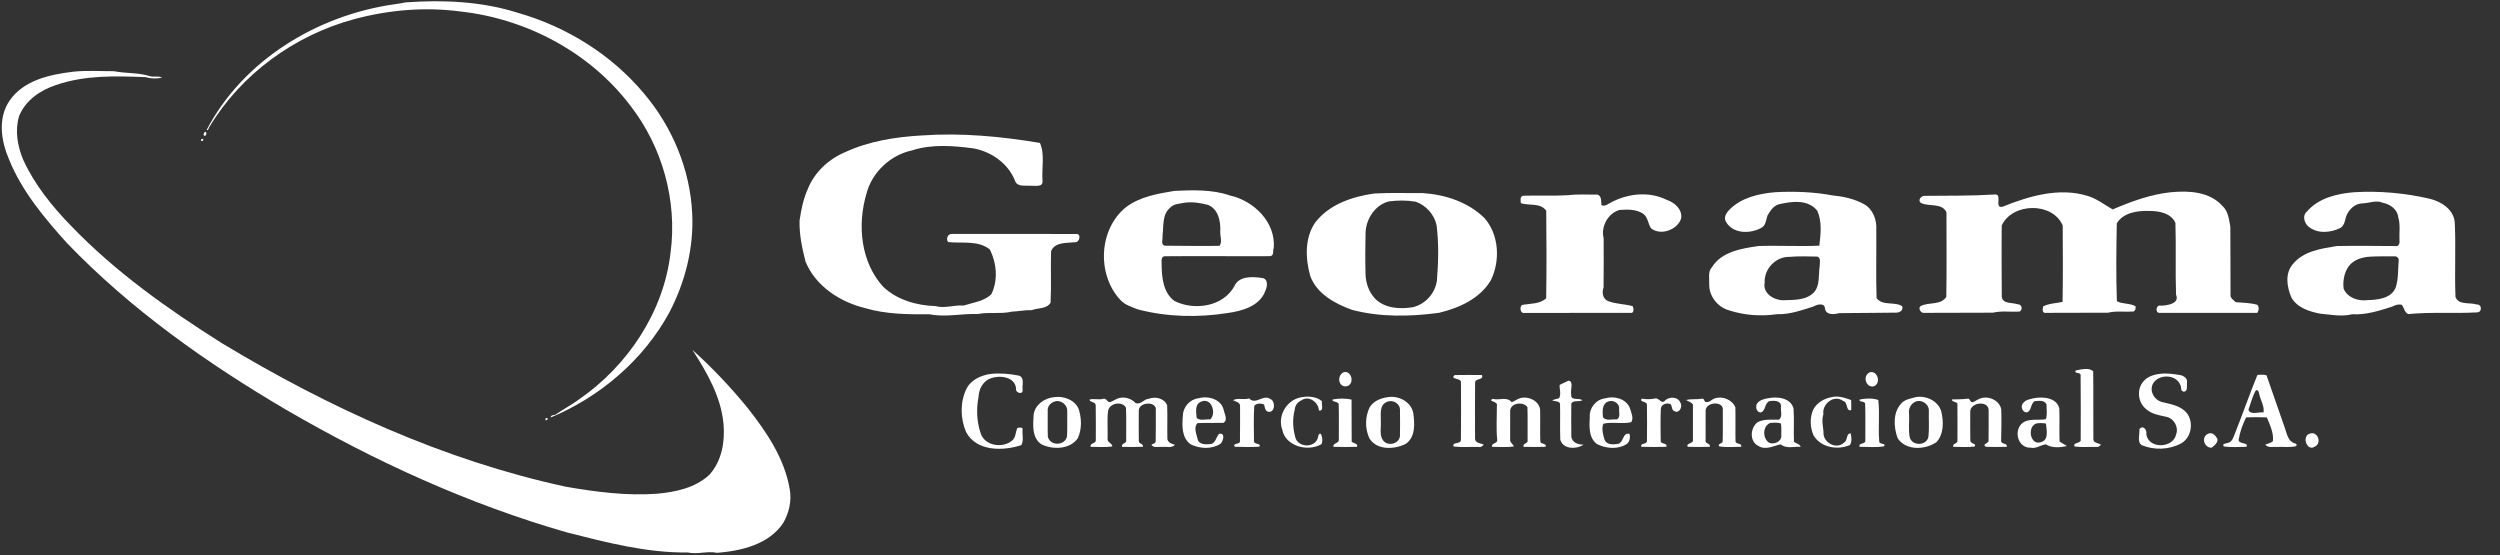 <?xml version="1.0" encoding="UTF-8" ?>
<!DOCTYPE svg PUBLIC "-//W3C//DTD SVG 1.1//EN" "http://www.w3.org/Graphics/SVG/1.1/DTD/svg11.dtd">
<svg width="2130pt" height="473pt" viewBox="0 0 2130 473" version="1.1" xmlns="http://www.w3.org/2000/svg">
<rect x="0" y="0" width="2130" height="473" fill="#333333" stroke="none"/>
<g id="#fffff">
<path fill="#fff" opacity="1.00" d=" M 345.81 2.02 C 377.99 -0.29 410.91 1.18 441.86 11.11 C 482.96 22.94 520.99 46.60 548.52 79.47 C 572.80 108.02 588.04 144.49 589.76 182.01 C 591.21 211.21 583.74 240.55 570.18 266.39 C 548.24 306.69 511.34 338.04 469.20 355.71 C 469.32 353.58 471.42 353.76 473.01 353.39 C 479.64 348.86 486.76 345.06 493.26 340.31 C 534.85 311.68 565.63 265.51 571.35 215.00 C 577.13 171.00 564.34 125.09 537.02 89.97 C 502.62 44.53 448.24 15.90 392.06 9.75 C 361.99 5.79 331.14 8.41 301.97 16.28 C 251.16 29.92 205.39 63.08 178.27 108.37 C 177.64 109.33 177.68 111.33 176.01 110.78 C 207.07 51.20 270.60 12.88 336.05 3.64 C 339.30 3.10 342.59 2.74 345.81 2.02 Z" />
<path fill="#fff" opacity="1.00" d=" M 62.14 61.13 C 73.66 59.87 85.39 60.70 96.99 60.66 C 107.27 62.67 117.98 61.72 128.03 64.97 C 131.33 65.88 135.02 64.43 138.15 66.09 C 133.56 67.22 128.47 67.09 123.92 65.72 C 98.44 64.72 72.45 63.91 47.96 72.38 C 34.58 76.66 21.53 85.53 16.23 99.03 C 12.59 111.25 14.92 124.53 19.75 136.06 C 29.43 157.34 44.35 175.79 60.55 192.44 C 98.39 231.75 143.19 263.51 189.20 292.48 C 280.03 347.28 378.20 392.20 482.06 414.67 C 507.72 419.14 533.85 422.58 560.02 420.64 C 575.79 419.17 592.50 415.65 604.44 404.45 C 615.04 392.66 617.78 376.34 616.42 361.01 C 614.26 337.97 602.31 317.26 589.94 298.11 C 606.86 313.28 622.54 329.88 636.90 347.48 C 653.10 368.02 668.55 390.76 672.90 417.07 C 674.62 426.74 672.22 436.94 667.41 445.41 C 655.19 463.90 631.69 469.32 611.03 471.02 C 602.64 469.21 594.26 472.59 585.97 470.71 C 550.92 471.13 516.73 462.15 483.04 453.63 C 399.26 429.61 319.18 392.94 243.78 349.12 C 176.22 309.42 111.42 263.69 56.98 207.02 C 37.75 185.65 18.78 163.06 7.82 136.14 C 1.03 120.44 -2.13 101.01 8.00 85.99 C 19.88 68.38 42.43 63.49 62.14 61.13 Z" />
<path fill="#fff" opacity="1.00" d=" M 175.01 112.23 C 176.51 112.73 175.81 116.43 173.94 115.63 C 172.89 114.62 173.80 112.67 175.01 112.23 Z" />
<path fill="#fff" opacity="1.00" d=" M 785.27 115.41 C 818.99 113.02 852.92 116.20 886.05 121.78 C 890.38 131.70 887.39 143.37 888.21 154.00 C 888.80 159.93 881.66 158.00 878.01 158.25 C 873.50 157.88 866.45 159.52 864.75 153.88 C 858.83 139.18 844.70 129.23 829.41 126.42 C 812.17 124.15 793.83 122.64 776.98 128.16 C 758.69 132.05 742.90 146.78 738.25 164.97 C 730.33 191.50 733.23 223.32 752.59 244.43 C 764.35 255.53 781.07 260.33 796.91 260.78 C 804.91 263.02 812.93 259.70 821.06 260.31 C 829.06 257.73 838.30 256.84 844.60 250.67 C 850.53 238.84 849.18 224.08 843.30 212.51 C 833.42 204.58 819.69 207.50 807.95 206.26 C 805.56 203.90 807.58 199.04 810.93 199.32 C 846.32 199.34 881.71 199.26 917.10 199.36 C 921.35 199.03 919.92 206.74 915.95 206.38 C 908.98 207.14 898.54 206.04 895.52 214.09 C 895.07 228.68 895.83 243.32 895.08 257.90 C 891.70 263.37 884.35 262.24 879.01 264.24 C 873.26 264.06 867.70 265.30 862.00 265.52 C 852.53 267.80 842.57 265.58 833.03 267.56 C 819.32 267.00 805.61 270.54 792.00 267.74 C 773.49 267.90 754.77 267.78 736.95 262.48 C 715.57 257.21 694.79 243.79 686.26 222.74 C 683.39 211.44 680.93 199.78 681.22 187.99 C 682.59 178.65 684.47 169.27 688.40 160.64 C 694.16 146.56 706.11 135.50 720.04 129.65 C 740.42 120.19 763.01 116.68 785.27 115.41 Z" />
<path fill="#fff" opacity="1.00" d=" M 171.53 118.41 C 176.07 117.48 170.25 123.12 171.53 118.41 Z" />
<path fill="#fff" opacity="1.00" d=" M 1000.60 162.64 C 1016.41 161.89 1032.82 161.36 1047.92 166.55 C 1068.33 171.10 1086.94 189.28 1085.25 211.16 C 1084.12 213.60 1085.82 217.77 1082.17 218.25 C 1052.12 218.42 1022.06 218.03 992.02 218.33 C 988.60 218.99 989.96 223.48 989.70 226.00 C 989.85 236.74 991.18 249.48 1000.56 256.38 C 1017.44 264.89 1042.12 261.42 1051.76 243.70 C 1055.69 234.92 1067.18 235.71 1075.12 236.80 C 1080.84 237.37 1079.82 244.35 1077.97 248.07 C 1073.15 260.92 1058.18 265.01 1045.99 266.69 C 1020.65 270.70 994.30 270.09 969.51 263.63 C 964.24 261.51 958.42 259.86 954.51 255.49 C 934.36 233.87 936.04 195.14 959.45 176.45 C 971.28 167.48 986.38 165.03 1000.60 162.64 M 1009.49 172.67 C 1005.21 173.69 1000.13 173.40 996.96 176.97 C 989.92 182.88 991.56 192.84 990.45 200.99 C 990.90 203.82 988.49 208.88 992.85 209.34 C 1008.24 209.39 1023.65 209.74 1039.03 209.44 C 1041.73 205.76 1039.26 201.14 1039.68 197.01 C 1040.10 188.61 1037.99 178.27 1029.39 174.63 C 1022.94 172.88 1016.17 171.83 1009.49 172.67 Z" />
<path fill="#fff" opacity="1.00" d=" M 1512.54 163.75 C 1529.08 162.90 1545.72 163.50 1561.97 166.61 C 1570.99 167.40 1580.16 169.56 1588.16 173.95 C 1595.87 178.18 1599.18 187.61 1598.61 196.00 C 1598.77 215.30 1598.23 234.65 1598.83 253.93 C 1603.95 260.94 1614.07 256.65 1620.67 260.90 C 1621.66 264.42 1619.01 266.15 1615.90 266.36 C 1599.60 266.67 1583.29 266.55 1566.99 266.79 C 1562.80 267.92 1555.99 268.71 1554.90 263.07 C 1554.81 257.68 1548.19 259.26 1545.10 261.15 C 1534.93 264.31 1524.85 268.06 1513.99 267.68 C 1500.33 269.69 1486.04 268.64 1472.92 264.34 C 1463.30 261.58 1455.89 252.10 1456.26 241.99 C 1456.54 237.13 1454.92 231.54 1458.61 227.60 C 1466.92 214.28 1483.74 211.81 1497.97 209.62 C 1515.33 209.03 1532.77 210.07 1550.08 209.32 C 1551.21 199.67 1552.53 188.75 1548.30 179.51 C 1540.14 169.43 1526.07 171.59 1515.01 174.19 C 1510.67 175.78 1508.02 179.85 1505.86 183.71 C 1504.69 187.07 1504.61 191.25 1501.55 193.59 C 1492.19 199.31 1477.05 199.75 1470.73 189.29 C 1467.96 185.34 1471.14 180.83 1474.07 178.07 C 1484.31 168.13 1498.87 164.93 1512.54 163.75 M 1524.61 218.84 C 1512.74 218.59 1502.86 229.27 1503.48 241.00 C 1501.69 249.78 1511.28 255.72 1518.98 255.81 C 1527.93 255.45 1538.45 256.17 1545.31 249.27 C 1550.91 243.13 1549.13 234.42 1550.38 226.91 C 1550.21 224.12 1551.74 220.22 1548.59 218.62 C 1540.61 218.43 1532.57 218.20 1524.61 218.84 Z" />
<path fill="#fff" opacity="1.00" d=" M 1849.62 163.78 C 1864.86 162.32 1882.61 163.22 1893.50 175.47 C 1898.48 179.91 1899.03 186.87 1900.24 193.01 C 1900.38 212.35 1900.33 231.69 1900.40 251.04 C 1899.98 254.01 1903.02 255.64 1904.86 257.45 C 1910.98 258.05 1917.24 257.94 1923.21 259.67 C 1924.93 261.68 1924.59 264.42 1923.24 266.54 C 1895.47 266.63 1867.69 266.58 1839.91 266.56 C 1835.92 266.67 1836.94 259.20 1840.97 260.45 C 1846.28 260.32 1857.31 258.80 1853.99 251.05 C 1853.31 230.74 1854.10 210.35 1853.47 190.03 C 1849.91 181.52 1839.22 179.63 1831.00 179.74 C 1821.20 179.36 1808.92 181.16 1803.50 190.29 C 1803.10 212.36 1802.78 234.55 1803.58 256.60 C 1807.88 259.17 1814.74 258.15 1819.50 260.94 C 1819.77 262.78 1819.46 264.63 1817.61 265.42 C 1810.41 265.93 1803.07 264.70 1796.03 266.42 C 1778.32 266.48 1760.61 266.54 1742.91 266.55 C 1739.76 267.00 1740.17 262.99 1740.86 261.00 C 1745.93 258.43 1751.83 258.41 1757.32 257.20 C 1757.68 235.51 1757.55 213.77 1757.42 192.08 C 1748.76 171.95 1714.50 172.58 1705.48 192.09 C 1705.23 212.36 1705.43 232.66 1705.51 252.93 C 1706.49 259.27 1714.44 257.54 1718.97 259.24 C 1722.50 258.98 1723.78 263.73 1720.75 265.45 C 1713.18 265.96 1705.46 264.64 1698.04 266.40 C 1678.33 266.51 1658.62 266.52 1638.91 266.56 C 1636.36 266.70 1633.92 262.32 1636.48 260.73 C 1643.39 257.17 1653.44 260.30 1658.26 252.95 C 1658.63 228.92 1658.40 204.84 1658.38 180.80 C 1654.43 172.68 1643.78 176.21 1637.00 173.07 C 1633.30 171.11 1636.79 166.47 1639.98 166.86 C 1659.67 166.65 1679.40 166.95 1699.02 165.73 C 1706.80 164.45 1698.64 177.81 1706.09 176.15 C 1729.09 166.94 1754.59 159.38 1778.99 167.02 C 1786.69 169.46 1793.09 174.47 1799.97 178.43 C 1815.88 171.65 1832.35 165.56 1849.62 163.78 Z" />
<path fill="#fff" opacity="1.00" d=" M 2005.62 163.78 C 2027.28 162.48 2048.99 164.47 2070.08 169.33 C 2080.06 171.72 2090.61 178.43 2091.46 189.66 C 2092.49 210.74 2091.19 232.00 2092.09 253.09 C 2094.82 260.16 2104.20 257.46 2110.07 259.42 C 2114.83 259.06 2115.00 266.36 2110.12 266.16 C 2090.77 267.29 2071.16 265.66 2051.88 267.60 C 2048.40 266.22 2048.46 261.99 2046.16 259.58 C 2043.33 259.08 2040.67 259.86 2038.23 261.21 C 2027.14 264.75 2015.83 268.42 2003.99 267.74 C 1995.01 270.05 1985.84 268.00 1976.85 267.26 C 1967.62 265.48 1957.41 262.31 1952.39 253.67 C 1948.36 244.65 1946.54 232.78 1953.71 224.81 C 1962.74 213.84 1977.79 211.81 1990.97 209.63 C 2007.64 209.26 2024.33 209.61 2041.00 209.64 C 2043.68 210.29 2044.71 207.11 2044.36 204.99 C 2043.99 198.34 2045.31 191.48 2043.29 185.02 C 2042.67 178.33 2036.24 173.94 2030.13 172.73 C 2024.51 170.29 2018.69 173.07 2012.98 173.26 C 2006.28 173.29 2000.83 178.76 1998.78 184.79 C 1997.93 188.17 1997.28 192.04 1994.18 194.14 C 1985.54 198.46 1974.01 199.45 1966.36 192.65 C 1963.14 189.57 1961.52 183.50 1965.41 180.34 C 1975.34 168.69 1991.10 164.96 2005.62 163.78 M 2019.45 218.66 C 2012.56 219.10 2005.26 221.17 2001.00 227.00 C 1997.22 232.46 1995.95 239.47 1996.78 246.01 C 2000.05 253.66 2009.22 256.78 2017.01 255.71 C 2025.84 255.47 2037.25 254.40 2041.12 245.00 C 2043.57 237.62 2043.01 229.63 2043.69 221.96 C 2044.04 219.93 2041.99 218.11 2040.04 218.41 C 2033.17 218.43 2026.30 218.29 2019.45 218.66 Z" />
<path fill="#fff" opacity="1.00" d=" M 1170.68 164.89 C 1184.41 164.03 1198.23 164.66 1212.00 164.51 C 1231.26 165.70 1251.02 172.14 1264.98 186.00 C 1277.21 200.24 1278.30 221.97 1270.33 238.54 C 1261.10 254.44 1243.16 262.39 1226.05 266.52 C 1201.53 269.81 1176.04 270.34 1152.00 264.01 C 1137.45 258.81 1121.68 250.25 1116.24 234.85 C 1112.21 220.04 1111.48 202.74 1120.58 189.55 C 1132.41 174.16 1152.12 167.49 1170.68 164.89 M 1183.40 171.57 C 1171.70 174.46 1164.01 186.31 1163.47 197.96 C 1163.17 209.65 1163.12 221.34 1163.43 233.03 C 1163.49 240.81 1166.18 248.71 1171.56 254.42 C 1179.88 262.88 1192.76 263.53 1203.74 261.74 C 1214.41 259.21 1222.72 249.94 1224.24 239.13 C 1225.53 223.44 1225.94 207.59 1223.98 191.94 C 1222.04 182.77 1214.99 174.93 1206.16 171.84 C 1198.62 170.54 1190.98 170.65 1183.40 171.57 Z" />
<path fill="#fff" opacity="1.00" d=" M 1336.20 166.31 C 1344.46 165.27 1352.86 165.92 1361.18 165.80 C 1364.80 167.34 1364.09 171.55 1364.38 174.73 C 1366.20 175.69 1368.29 175.09 1369.91 173.97 C 1384.87 165.07 1404.01 162.36 1419.99 170.25 C 1426.67 172.46 1433.52 178.37 1432.36 186.06 C 1429.28 195.87 1414.77 201.14 1406.64 194.46 C 1404.05 190.50 1404.04 184.92 1399.88 182.04 C 1393.98 178.18 1386.67 178.40 1379.92 178.85 C 1369.97 181.60 1363.73 193.24 1366.31 202.98 C 1366.32 216.99 1366.45 231.01 1366.24 245.02 C 1364.53 249.18 1365.65 255.02 1370.33 256.60 C 1376.97 259.15 1384.34 258.91 1391.11 260.91 C 1391.96 262.96 1392.43 267.19 1389.05 266.58 C 1359.02 266.60 1328.99 266.56 1298.96 266.60 C 1295.30 267.50 1294.34 261.46 1296.88 259.81 C 1303.61 258.51 1311.89 259.28 1317.35 254.10 C 1317.74 229.25 1317.66 204.34 1317.39 179.49 C 1312.20 172.48 1302.83 175.47 1295.71 173.06 C 1295.67 170.76 1294.68 167.40 1297.75 166.76 C 1310.56 166.42 1323.42 167.01 1336.20 166.31 Z" />
<path fill="#fff" opacity="1.00" d=" M 1768.45 315.69 C 1772.93 314.74 1780.10 312.89 1783.42 316.42 C 1783.65 335.63 1783.37 354.86 1783.55 374.08 C 1783.26 377.48 1787.98 377.29 1790.05 378.95 C 1788.92 380.04 1787.69 381.14 1786.03 380.80 C 1779.89 380.58 1773.68 381.27 1767.61 380.42 C 1765.47 376.53 1773.81 378.24 1772.75 374.05 C 1772.77 356.04 1772.91 338.01 1772.68 320.00 C 1773.24 316.81 1766.91 318.78 1768.45 315.69 Z" />
<path fill="#fff" opacity="1.00" d=" M 1145.05 317.05 C 1151.87 315.61 1154.48 327.82 1147.01 329.17 C 1139.88 329.85 1138.99 319.47 1145.05 317.05 Z" />
<path fill="#fff" opacity="1.00" d=" M 1593.15 317.18 C 1599.78 315.36 1603.13 327.01 1596.16 329.23 C 1589.37 330.19 1586.74 319.87 1593.15 317.18 Z" />
<path fill="#fff" opacity="1.00" d=" M 844.41 318.53 C 852.31 317.77 860.33 318.48 868.04 320.02 C 873.23 321.56 870.69 328.06 871.24 332.02 C 871.93 336.71 864.85 334.94 865.70 330.98 C 864.66 320.85 851.74 319.53 844.05 322.32 C 837.69 324.56 833.92 331.48 833.75 337.98 C 831.77 348.09 832.14 358.91 835.37 368.69 C 838.54 379.88 854.13 382.29 862.34 375.36 C 865.54 372.67 865.20 368.12 866.79 364.60 C 868.17 364.40 871.47 363.59 871.25 365.82 C 870.75 370.23 872.42 375.22 870.20 379.23 C 854.51 384.44 831.83 384.76 823.05 367.98 C 818.22 356.54 817.87 342.67 823.39 331.35 C 827.27 323.43 836.10 319.62 844.41 318.53 Z" />
<path fill="#fff" opacity="1.00" d=" M 1840.38 318.51 C 1846.44 317.70 1852.49 318.75 1858.45 319.73 C 1861.12 320.65 1864.00 322.75 1863.27 326.01 C 1863.05 328.53 1864.27 334.14 1860.28 333.61 C 1857.68 333.37 1858.75 329.87 1857.74 328.24 C 1854.25 318.58 1838.70 318.40 1834.13 327.25 C 1831.23 333.48 1835.46 340.79 1841.92 342.50 C 1849.64 344.40 1858.43 345.62 1863.57 352.48 C 1869.21 360.45 1866.91 373.35 1857.91 377.97 C 1847.79 383.31 1835.26 383.62 1824.72 379.28 C 1820.52 376.30 1823.28 370.04 1822.73 365.68 C 1825.80 361.71 1829.54 366.31 1828.64 370.05 C 1830.61 382.81 1851.62 382.04 1854.06 370.05 C 1856.41 363.94 1852.23 356.56 1845.91 355.17 C 1839.66 353.76 1832.73 352.79 1827.96 348.07 C 1821.47 342.52 1820.42 331.64 1826.07 325.11 C 1829.52 320.81 1835.09 319.10 1840.38 318.51 Z" />
<path fill="#fff" opacity="1.00" d=" M 1239.34 319.56 C 1247.10 319.40 1254.87 319.44 1262.64 319.54 C 1264.24 324.26 1257.23 321.89 1256.78 325.83 C 1256.63 341.91 1256.67 358.01 1256.76 374.10 C 1257.12 377.63 1261.63 377.57 1264.13 378.86 C 1263.09 380.15 1261.76 381.19 1260.03 380.81 C 1252.89 380.56 1245.68 381.25 1238.59 380.45 C 1236.43 376.36 1244.47 378.72 1244.69 374.99 C 1244.92 358.63 1244.82 342.26 1244.74 325.90 C 1245.23 321.73 1234.92 323.64 1239.34 319.56 Z" />
<path fill="#fff" opacity="1.00" d=" M 1923.33 319.42 C 1925.88 319.24 1928.56 319.01 1931.07 319.75 C 1936.40 334.82 1941.54 349.98 1946.84 365.05 C 1948.48 369.83 1949.54 376.26 1955.28 377.78 C 1957.14 377.91 1957.24 380.22 1955.29 380.32 C 1950.28 381.34 1945.07 380.50 1940.00 380.78 C 1936.62 380.51 1932.58 381.80 1930.01 378.93 C 1932.11 377.79 1934.94 377.57 1936.58 375.73 C 1937.18 368.67 1933.99 361.86 1931.32 355.62 C 1925.45 355.40 1919.58 355.40 1913.73 355.59 C 1910.78 361.35 1908.56 367.65 1907.44 374.02 C 1906.22 379.00 1916.44 376.41 1913.97 380.67 C 1907.56 380.71 1901.01 381.32 1894.69 380.35 C 1892.79 377.75 1896.62 378.04 1898.27 377.28 C 1901.97 376.56 1902.94 372.22 1904.21 369.20 C 1910.81 352.69 1916.59 335.86 1923.33 319.42 M 1921.43 333.46 C 1918.93 338.31 1917.57 343.94 1915.67 349.15 C 1917.46 353.95 1924.44 350.73 1928.50 351.41 C 1929.49 345.96 1925.90 341.10 1924.91 335.90 C 1924.64 334.04 1923.26 330.58 1921.43 333.46 Z" />
<path fill="#fff" opacity="1.00" d=" M 1336.35 324.36 C 1341.13 324.66 1337.66 332.53 1338.70 336.01 C 1337.91 341.88 1345.19 338.54 1348.18 341.02 C 1345.29 342.67 1340.69 340.64 1338.75 343.77 C 1338.69 353.22 1338.65 362.69 1338.77 372.14 C 1339.63 377.38 1344.61 378.79 1349.19 378.85 C 1343.13 382.92 1331.78 382.96 1329.38 374.67 C 1328.95 364.44 1329.45 354.18 1329.15 343.94 C 1328.10 341.35 1324.53 342.23 1322.46 341.00 C 1324.33 340.23 1326.37 339.91 1328.32 339.31 C 1330.31 335.81 1328.61 331.72 1328.80 327.96 C 1331.26 326.65 1333.77 325.43 1336.35 324.36 Z" />
<path fill="#fff" opacity="1.00" d=" M 898.29 338.37 C 906.08 337.17 915.38 340.55 918.89 348.08 C 921.61 356.24 921.90 365.39 918.31 373.33 C 911.65 383.01 897.11 383.29 887.36 378.59 C 878.94 373.00 880.15 361.77 880.69 352.99 C 882.10 344.48 890.05 339.04 898.29 338.37 M 898.23 342.22 C 894.98 343.23 892.27 346.49 892.66 350.01 C 892.73 357.39 892.51 364.78 892.76 372.16 C 894.87 380.14 907.10 379.94 909.08 371.97 C 909.54 364.66 909.15 357.30 909.28 349.98 C 909.45 344.60 903.25 340.12 898.23 342.22 Z" />
<path fill="#fff" opacity="1.00" d=" M 1110.19 338.27 C 1115.49 337.36 1122.06 338.21 1126.27 341.76 C 1125.75 344.38 1128.25 350.52 1123.72 349.74 C 1123.43 342.87 1115.21 336.64 1109.03 340.97 C 1105.80 342.37 1103.30 345.37 1103.13 348.97 C 1100.97 357.15 1101.45 365.94 1104.01 373.91 C 1108.00 382.35 1122.45 381.04 1123.19 371.10 C 1125.88 365.22 1127.86 376.71 1125.63 378.58 C 1114.09 385.10 1095.16 380.25 1092.46 365.97 C 1088.00 353.68 1097.13 339.38 1110.19 338.27 Z" />
<path fill="#fff" opacity="1.00" d=" M 1182.31 338.40 C 1191.47 336.81 1202.16 342.10 1204.11 351.85 C 1205.31 360.77 1206.15 371.97 1197.95 378.03 C 1188.27 383.03 1173.01 383.91 1166.66 373.34 C 1162.86 365.04 1163.02 355.16 1166.95 346.97 C 1170.31 341.62 1176.30 339.24 1182.31 338.40 M 1181.38 342.56 C 1174.92 345.33 1176.67 353.40 1176.47 359.01 C 1176.86 364.82 1174.67 371.94 1179.51 376.43 C 1184.11 380.31 1192.65 377.44 1192.77 371.08 C 1192.88 363.70 1192.90 356.30 1192.78 348.92 C 1192.72 343.51 1185.99 340.03 1181.38 342.56 Z" />
<path fill="#fff" opacity="1.00" d=" M 1560.35 338.42 C 1565.97 336.84 1571.88 338.96 1577.18 340.84 C 1577.35 343.68 1577.31 346.53 1577.23 349.37 C 1572.43 350.95 1574.72 342.51 1570.36 341.66 C 1562.69 335.73 1552.12 344.23 1553.53 353.03 C 1551.60 358.70 1553.70 364.30 1553.67 370.07 C 1554.60 377.80 1564.99 382.95 1571.03 377.16 C 1574.43 375.51 1572.64 369.25 1576.75 369.20 C 1577.46 372.32 1578.02 376.33 1576.15 379.18 C 1565.56 383.70 1551.34 381.39 1545.15 370.94 C 1542.11 364.06 1541.84 355.83 1544.90 348.91 C 1548.02 343.10 1554.00 339.60 1560.35 338.42 Z" />
<path fill="#fff" opacity="1.00" d=" M 1632.24 338.34 C 1640.89 336.79 1650.91 341.36 1653.86 350.08 C 1656.00 358.83 1656.36 369.80 1649.77 376.77 C 1640.10 383.37 1623.76 384.12 1616.75 373.30 C 1613.43 363.92 1612.58 351.87 1619.66 343.96 C 1622.85 340.19 1627.78 339.64 1632.24 338.34 M 1631.37 342.53 C 1628.00 344.28 1625.93 348.21 1626.51 352.00 C 1626.95 358.90 1625.75 366.07 1627.13 372.81 C 1629.44 380.32 1641.70 379.84 1643.03 372.04 C 1643.81 364.75 1643.18 357.31 1643.37 349.97 C 1643.62 344.02 1636.59 339.63 1631.37 342.53 Z" />
<path fill="#fff" opacity="1.00" d=" M 953.19 339.22 C 958.20 337.80 964.05 339.54 967.53 343.42 C 972.00 345.08 974.65 339.84 978.92 339.72 C 984.41 337.56 992.29 339.44 994.42 345.41 C 994.80 354.99 994.37 364.59 994.61 374.17 C 995.35 377.31 998.32 378.21 1001.08 378.93 C 998.27 382.15 993.68 380.31 989.99 380.79 C 986.95 380.42 983.06 381.96 980.96 379.01 C 982.06 377.95 984.64 377.91 984.64 375.98 C 984.87 367.32 984.68 358.65 984.73 349.99 C 986.21 341.35 970.06 342.28 970.24 349.95 C 970.21 358.63 970.11 367.31 970.28 375.99 C 970.37 378.26 974.40 377.98 973.79 380.65 C 967.87 380.92 961.93 380.84 956.02 380.70 C 955.01 377.42 960.10 378.10 959.51 375.08 C 959.45 365.85 959.74 356.60 959.35 347.39 C 956.22 341.54 945.29 343.24 944.10 350.04 C 943.11 357.90 943.96 366.09 943.66 374.08 C 943.36 376.93 947.56 377.57 947.72 380.34 C 941.70 381.31 935.41 380.67 929.29 380.68 C 928.21 377.38 933.88 378.10 933.63 374.96 C 933.60 365.11 933.77 355.24 933.54 345.39 C 933.58 342.04 928.42 343.07 928.24 340.44 C 931.99 339.33 936.14 340.92 940.04 339.77 C 942.67 338.93 943.45 343.18 946.00 342.56 C 948.47 341.63 950.64 340.00 953.19 339.22 Z" />
<path fill="#fff" opacity="1.00" d=" M 1021.25 339.31 C 1029.43 336.97 1040.58 340.12 1042.60 349.35 C 1043.31 352.76 1046.40 358.01 1042.32 360.28 C 1034.98 360.46 1027.63 360.16 1020.31 360.50 C 1016.71 363.97 1019.39 369.76 1020.33 373.98 C 1021.43 379.31 1028.02 378.73 1032.18 378.25 C 1035.93 376.73 1036.19 372.22 1038.69 369.56 C 1044.24 368.70 1042.25 375.55 1039.98 378.01 C 1032.47 382.99 1022.23 382.44 1014.38 378.52 C 1006.68 372.99 1007.06 362.44 1007.81 354.00 C 1007.97 346.64 1013.90 340.06 1021.25 339.31 M 1023.22 342.27 C 1017.67 344.50 1019.17 351.51 1019.59 356.19 C 1022.69 358.75 1027.39 356.98 1031.16 357.33 C 1036.67 352.13 1032.17 338.16 1023.22 342.27 Z" />
<path fill="#fff" opacity="1.00" d=" M 1064.26 339.45 C 1069.76 345.38 1076.08 335.78 1082.06 339.82 C 1087.03 341.40 1086.51 352.44 1080.17 350.74 C 1077.72 349.86 1077.63 346.78 1077.00 344.67 C 1074.37 343.50 1070.61 343.41 1068.66 345.78 C 1067.94 355.81 1068.37 365.93 1068.39 376.00 C 1068.30 378.87 1075.48 377.52 1072.75 380.63 C 1065.90 380.95 1058.99 380.85 1052.13 380.67 C 1049.54 377.27 1056.74 378.89 1056.45 375.95 C 1056.64 365.95 1056.50 355.94 1056.52 345.93 C 1056.74 342.74 1052.64 342.10 1050.51 340.95 C 1054.73 338.80 1059.70 340.88 1064.26 339.45 Z" />
<path fill="#fff" opacity="1.00" d=" M 1295.18 339.22 C 1302.06 337.25 1311.20 341.34 1312.18 348.98 C 1312.42 357.98 1312.03 366.99 1312.34 375.99 C 1312.41 378.85 1317.94 377.23 1316.86 380.68 C 1310.61 380.89 1304.36 380.85 1298.12 380.70 C 1296.84 377.60 1302.26 378.13 1301.50 375.07 C 1301.45 365.67 1301.69 356.25 1301.37 346.86 C 1297.95 341.96 1287.03 343.10 1286.67 349.94 C 1286.61 357.96 1286.67 365.98 1286.64 374.00 C 1286.10 376.71 1288.84 378.15 1289.86 380.33 C 1283.75 381.29 1277.46 380.69 1271.29 380.68 C 1270.25 377.42 1275.80 378.11 1275.64 374.97 C 1274.62 365.28 1275.40 355.41 1275.32 345.78 C 1276.69 341.59 1266.65 342.06 1271.90 339.81 C 1277.31 341.42 1283.81 337.55 1287.88 342.63 C 1290.48 341.91 1292.56 339.95 1295.18 339.22 Z" />
<path fill="#fff" opacity="1.00" d=" M 1367.37 339.44 C 1375.14 337.07 1385.00 339.47 1388.53 347.34 C 1389.59 351.15 1392.25 356.24 1389.78 359.69 C 1382.20 361.53 1373.58 359.15 1366.03 361.01 C 1364.37 365.28 1365.77 370.49 1367.15 374.81 C 1369.16 379.39 1374.88 378.80 1378.94 378.07 C 1383.55 376.60 1382.44 368.10 1388.37 369.70 C 1389.10 372.91 1388.59 376.63 1385.62 378.55 C 1378.12 383.09 1368.20 382.18 1360.59 378.34 C 1353.35 372.86 1354.11 363.04 1354.49 354.98 C 1354.02 347.52 1359.92 340.29 1367.37 339.44 M 1369.33 342.45 C 1364.68 344.94 1365.44 350.85 1365.65 355.30 C 1368.19 359.08 1373.47 356.88 1377.29 357.38 C 1381.09 355.90 1379.13 351.03 1379.53 347.94 C 1379.61 342.94 1373.44 340.13 1369.33 342.45 Z" />
<path fill="#fff" opacity="1.00" d=" M 1410.42 339.47 C 1413.52 338.91 1415.56 344.65 1418.47 341.42 C 1422.19 337.55 1429.86 337.84 1431.78 343.32 C 1433.76 346.35 1430.72 352.65 1426.72 350.35 C 1424.18 349.52 1424.68 346.37 1423.54 344.46 C 1420.07 342.67 1414.76 344.58 1415.00 348.96 C 1414.65 357.65 1414.80 366.38 1414.92 375.08 C 1414.31 379.03 1420.98 376.85 1419.72 380.67 C 1412.62 380.88 1405.51 380.90 1398.43 380.65 C 1397.32 377.27 1402.42 378.86 1403.19 376.17 C 1403.33 365.73 1403.36 355.28 1403.17 344.84 C 1403.21 341.55 1396.53 343.08 1398.71 339.68 C 1402.62 340.27 1406.53 340.30 1410.42 339.47 Z" />
<path fill="#fff" opacity="1.00" d=" M 1461.26 339.34 C 1467.75 337.25 1475.92 340.67 1478.54 347.04 C 1478.77 356.79 1478.46 366.54 1478.67 376.29 C 1479.50 378.87 1484.40 377.27 1483.48 380.67 C 1477.26 380.64 1470.86 381.39 1464.75 380.28 C 1463.03 377.86 1467.71 378.16 1467.71 375.99 C 1467.99 367.33 1467.76 358.66 1467.82 349.99 C 1469.34 341.19 1453.11 342.25 1453.19 349.95 C 1453.11 358.32 1453.14 366.69 1453.17 375.06 C 1452.31 378.23 1457.74 377.53 1456.72 380.67 C 1450.48 380.89 1444.23 380.86 1438.01 380.69 C 1435.92 377.48 1442.86 378.08 1442.38 375.10 C 1442.40 364.94 1442.43 354.78 1442.37 344.62 C 1441.01 342.63 1438.52 342.01 1436.58 340.82 C 1440.96 339.69 1445.59 340.50 1450.07 339.72 C 1452.24 339.01 1451.78 343.05 1453.94 342.55 C 1456.84 342.92 1458.57 339.92 1461.26 339.34 Z" />
<path fill="#fff" opacity="1.00" d=" M 1506.24 339.33 C 1514.10 337.66 1525.77 338.84 1528.10 348.14 C 1528.78 357.53 1528.02 367.03 1528.46 376.45 C 1530.37 377.88 1533.29 378.21 1534.24 380.70 C 1528.56 380.25 1521.83 382.64 1517.13 378.56 C 1511.07 379.82 1504.17 383.89 1498.11 379.89 C 1490.29 376.15 1491.18 364.24 1497.63 359.62 C 1503.28 356.80 1509.62 357.75 1515.70 357.53 C 1519.12 354.90 1516.80 349.68 1517.45 345.92 C 1517.18 341.11 1511.33 341.26 1507.77 341.70 C 1503.25 343.18 1504.68 350.12 1500.02 351.47 C 1496.28 350.97 1495.53 346.80 1496.93 343.97 C 1499.05 340.84 1502.74 339.95 1506.24 339.33 M 1508.21 360.37 C 1501.76 362.99 1501.53 373.18 1507.05 377.06 C 1511.22 379.26 1518.12 376.28 1517.66 371.02 C 1517.55 367.60 1518.00 364.11 1517.27 360.74 C 1514.35 359.82 1511.20 360.11 1508.21 360.37 Z" />
<path fill="#fff" opacity="1.00" d=" M 1687.36 339.44 C 1694.40 336.97 1703.77 341.15 1705.07 348.94 C 1705.37 357.63 1705.13 366.38 1704.98 375.05 C 1704.29 379.08 1710.81 376.97 1709.72 380.69 C 1703.87 380.86 1697.99 380.89 1692.15 380.68 C 1688.43 379.01 1692.97 377.87 1694.23 376.12 C 1694.45 367.41 1694.26 358.68 1694.32 349.97 C 1694.84 340.80 1678.40 342.56 1678.64 350.95 C 1678.69 359.09 1678.52 367.25 1678.71 375.39 C 1678.75 378.38 1684.43 377.55 1682.35 380.47 C 1676.33 381.14 1670.19 380.77 1664.14 380.67 C 1663.24 377.58 1668.49 378.13 1667.75 375.07 C 1667.78 365.02 1667.84 354.96 1667.71 344.90 C 1668.31 341.78 1663.01 343.15 1663.00 340.32 C 1667.35 340.22 1671.70 340.26 1676.04 339.72 C 1678.79 338.84 1678.20 343.49 1681.02 342.60 C 1683.23 341.82 1685.03 340.08 1687.36 339.44 Z" />
<path fill="#fff" opacity="1.00" d=" M 1733.16 339.22 C 1740.78 337.83 1752.49 338.85 1754.53 348.05 C 1754.88 357.42 1754.43 366.82 1754.73 376.19 C 1756.73 377.59 1758.98 378.60 1760.97 380.06 C 1755.27 381.26 1748.18 381.94 1743.10 378.58 C 1738.63 379.03 1734.83 382.58 1730.00 381.41 C 1719.69 381.85 1715.59 368.05 1722.23 361.22 C 1727.83 355.80 1736.31 358.53 1743.09 357.11 C 1744.45 353.09 1743.61 348.52 1743.58 344.32 C 1741.56 340.75 1737.21 341.58 1733.80 341.73 C 1729.78 343.61 1731.29 349.59 1727.13 351.30 C 1722.88 351.84 1721.00 345.61 1724.04 343.08 C 1726.27 340.34 1729.96 340.04 1733.16 339.22 M 1734.12 361.12 C 1727.03 364.81 1730.08 379.83 1738.96 376.71 C 1745.94 374.78 1743.54 366.16 1743.16 360.84 C 1740.20 360.48 1736.93 360.07 1734.12 361.12 Z" />
<path fill="#fff" opacity="1.00" d=" M 1135.41 340.37 C 1140.10 339.39 1146.55 339.25 1151.53 340.49 C 1151.71 352.43 1151.43 364.38 1151.64 376.32 C 1153.04 377.73 1157.82 378.10 1156.01 380.70 C 1149.41 380.88 1142.78 380.89 1136.18 380.69 C 1135.20 377.43 1140.60 377.89 1140.67 374.97 C 1140.65 364.76 1140.85 354.53 1140.57 344.33 C 1139.93 341.73 1134.31 342.68 1135.41 340.37 Z" />
<path fill="#fff" opacity="1.00" d=" M 1584.44 340.39 C 1588.80 339.45 1595.52 339.02 1600.30 340.79 C 1601.71 352.38 1600.08 364.36 1601.11 376.02 C 1600.96 379.01 1607.23 377.21 1605.25 380.26 C 1598.43 381.42 1591.31 380.64 1584.40 380.68 C 1583.09 376.96 1589.82 378.86 1589.25 375.08 C 1589.20 364.73 1589.48 354.37 1589.10 344.04 C 1588.84 341.31 1583.48 342.95 1584.44 340.39 Z" />
<path fill="#fff" opacity="1.00" d=" M 464.86 356.34 C 469.55 355.29 463.74 360.85 464.86 356.34 Z" />
<path fill="#fff" opacity="1.00" d=" M 1882.13 369.26 C 1885.43 368.35 1887.84 371.39 1889.23 373.95 C 1889.76 377.34 1886.63 379.69 1884.24 381.47 C 1877.38 381.49 1875.03 371.37 1882.13 369.26 Z" />
<path fill="#fff" opacity="1.00" d=" M 1968.29 369.36 C 1974.74 367.36 1978.36 377.51 1972.40 380.39 C 1965.57 385.39 1960.55 371.12 1968.29 369.36 Z" />
</g>
</svg>
